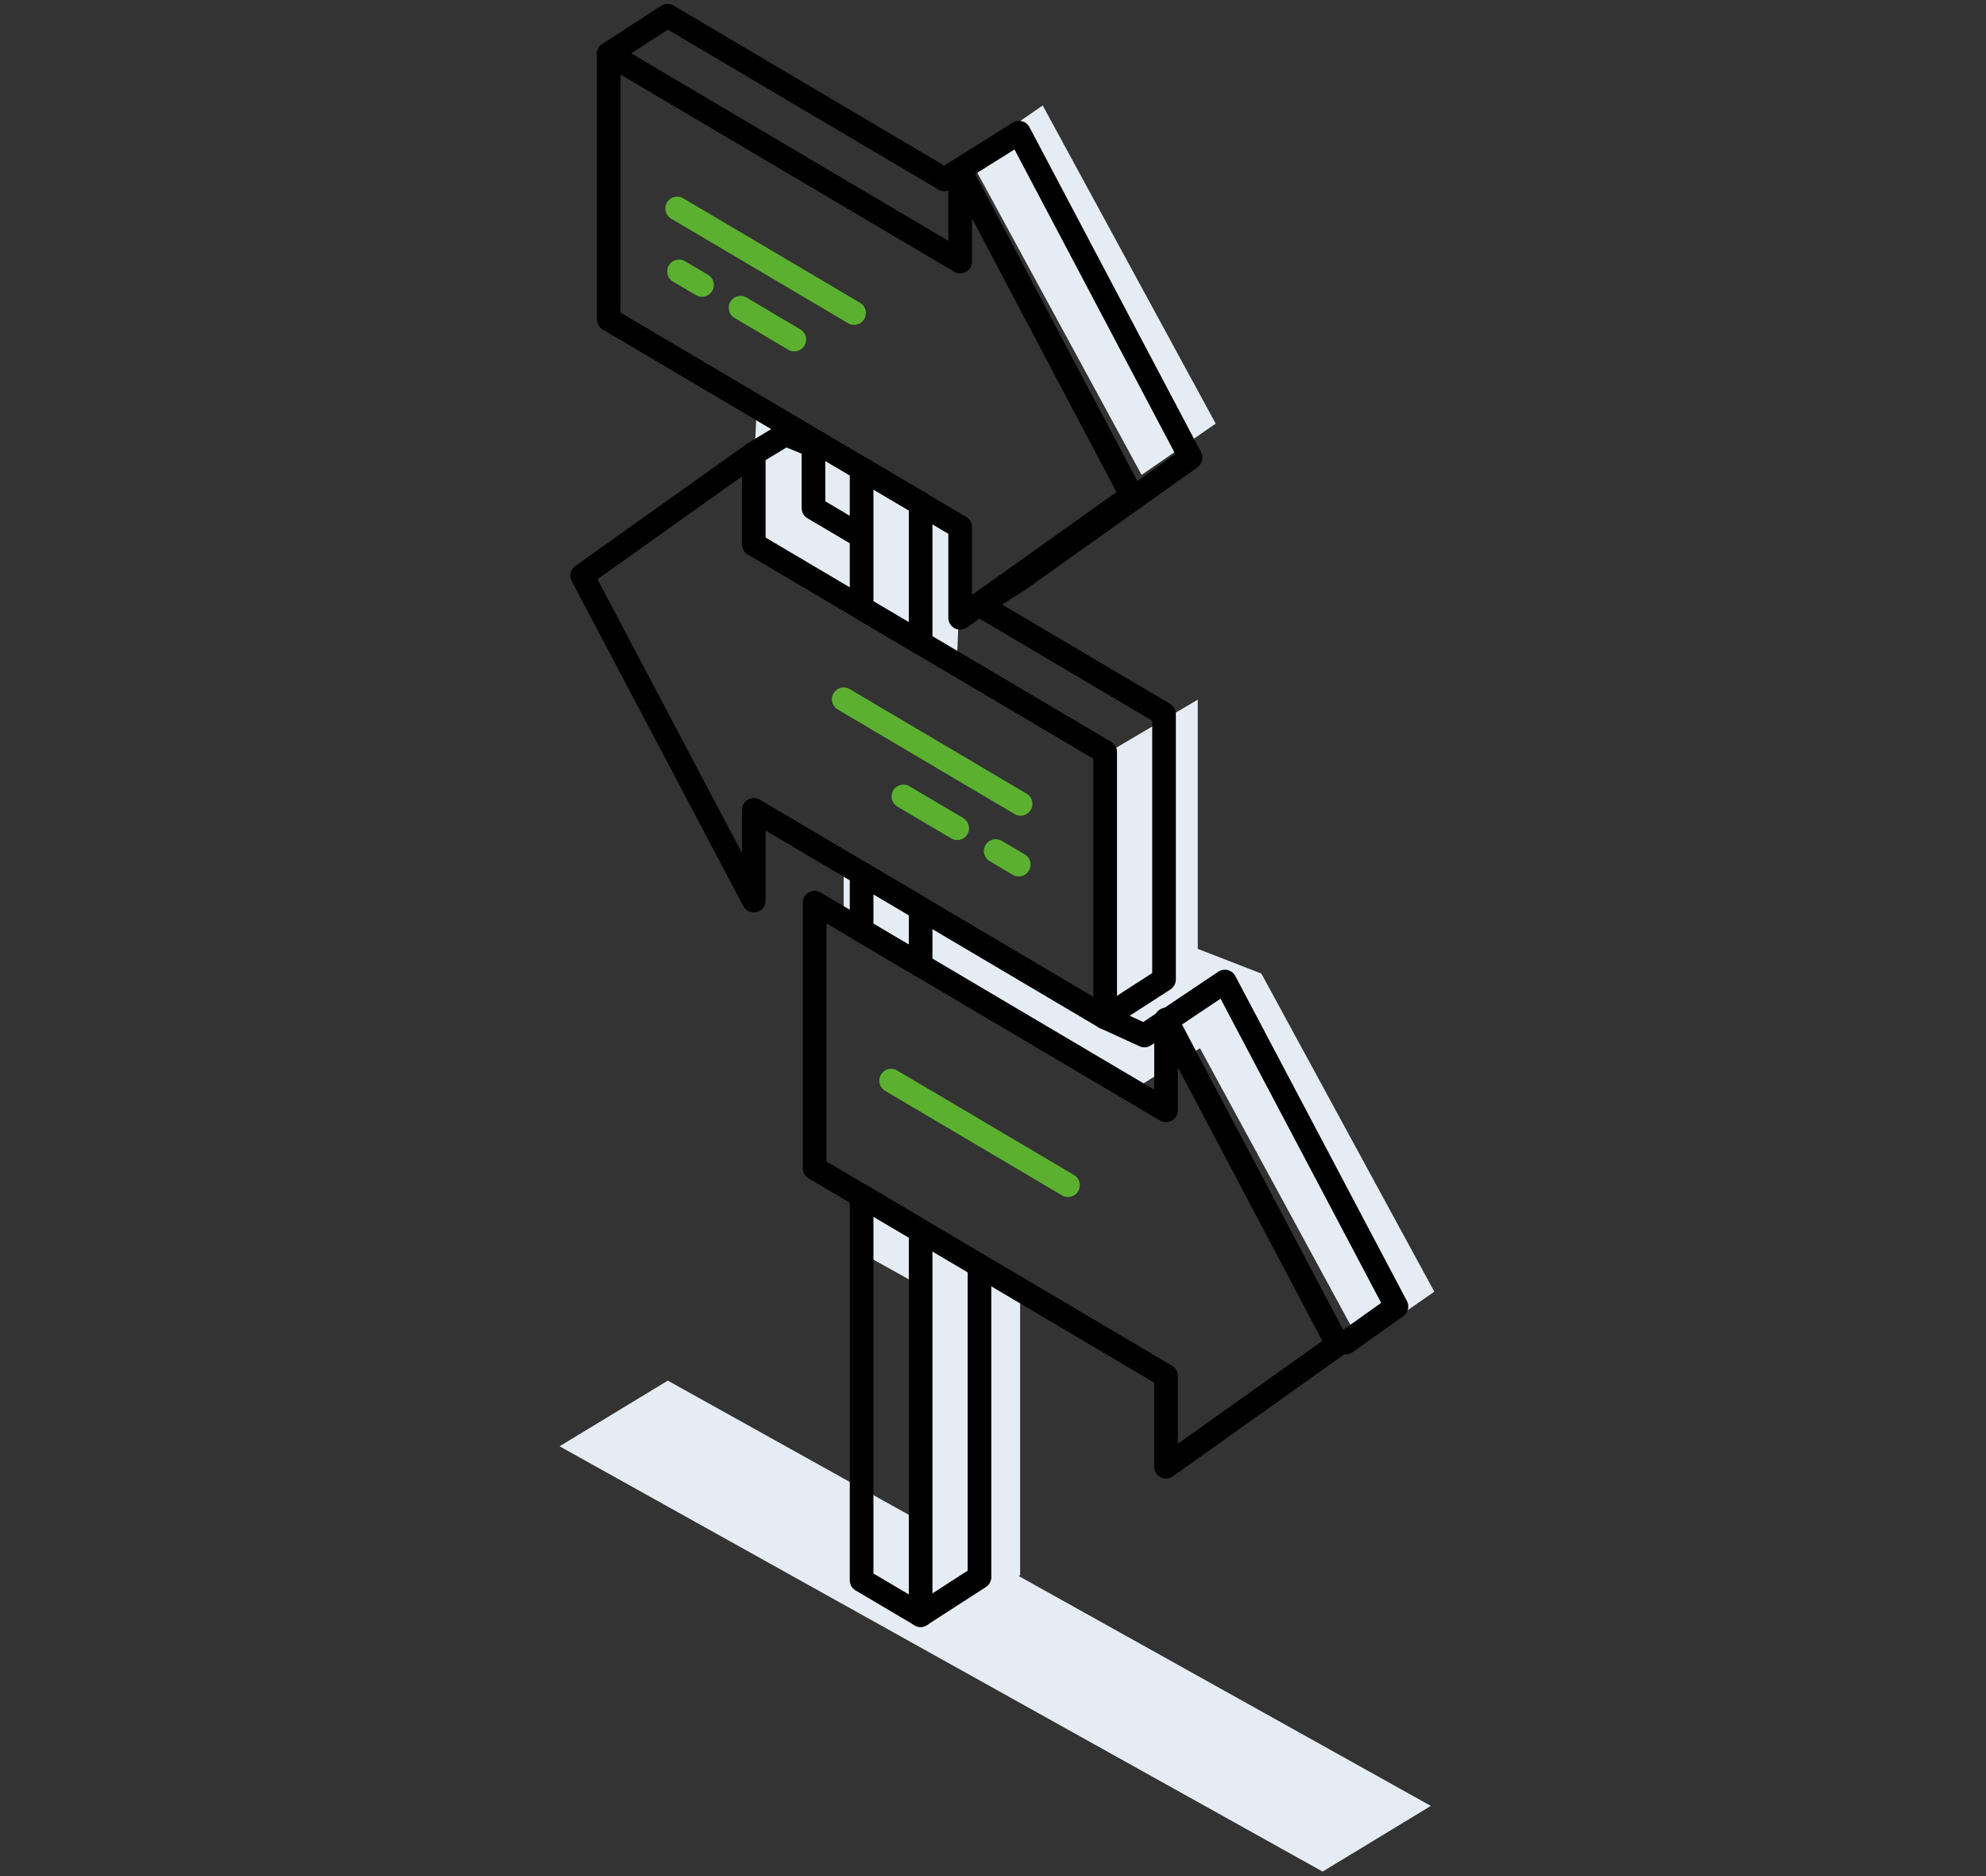 <svg width="252" height="238" viewBox="0 0 252 238" fill="none" xmlns="http://www.w3.org/2000/svg">
<rect x="0" y="0" width="252" height="238" fill="#333333" stroke="none"/>
<path d="M122.159 66.68L121.456 82.86L95.321 67.65L96.019 51.606L122.159 66.68Z" fill="#E6ECF4"/>
<path d="M129.264 199.935L129.442 199.822C129.443 186.98 129.442 176.462 129.442 163.621L116.959 156.635L110.692 153.405L110.607 159.674L116.959 163.211V193.084L84.738 175.144L71 183.474L167.823 237.427L181.56 229.097L129.264 199.935Z" fill="#E6ECF4"/>
<path d="M182 163.864L160.049 123.504L151.983 120.372V88.757L140.707 95.4L139.946 128.547L107.054 108.821L107.054 117.975L143.195 138.617L152.263 132.977L172.6 170.371L182 163.864Z" fill="#E6ECF4"/>
<path d="M154.256 53.738L144.856 60.245L122.905 19.884L132.305 13.378L154.256 53.738Z" fill="#E6ECF4"/>
<path d="M143.604 62.886L121.833 21.66V33.179L77.242 6.827L77.242 40.51L121.833 66.862V78.38L143.604 62.886Z" stroke="black" stroke-width="3" stroke-linecap="round" stroke-linejoin="round"/>
<path d="M73.872 73.026L95.643 57.531V69.05L140.234 95.402V129.085L95.643 102.733V114.252L73.872 73.026Z" stroke="black" stroke-width="3" stroke-linecap="round" stroke-linejoin="round"/>
<path d="M95.644 57.53L99.662 55.093L103.221 56.54V64.453L108.682 67.68" stroke="black" stroke-width="3" stroke-linecap="round" stroke-linejoin="round"/>
<path d="M169.726 170.57L147.955 129.344V140.863L103.364 114.512V148.195L147.955 174.546V186.065L169.726 170.57Z" stroke="black" stroke-width="3" stroke-linecap="round" stroke-linejoin="round"/>
<path d="M116.817 81.563V63.897L109.328 59.472V77.137L116.817 81.563Z" stroke="black" stroke-width="3" stroke-linecap="round" stroke-linejoin="round"/>
<path d="M116.817 122.463V115.247L109.328 110.821V118.037L116.817 122.463Z" stroke="black" stroke-width="3" stroke-linecap="round" stroke-linejoin="round"/>
<path d="M109.328 151.72V200.47L116.817 204.896V156.145L109.328 151.72Z" stroke="black" stroke-width="3" stroke-linecap="round" stroke-linejoin="round"/>
<path d="M85.924 26.444L108.369 39.709" stroke="#5BB12F" stroke-width="3" stroke-linecap="round" stroke-linejoin="round"/>
<path d="M86.155 34.427L89.075 36.152" stroke="#5BB12F" stroke-width="3" stroke-linecap="round" stroke-linejoin="round"/>
<path d="M93.966 39.042L100.79 43.075" stroke="#5BB12F" stroke-width="3" stroke-linecap="round" stroke-linejoin="round"/>
<path d="M129.499 101.976L107.054 88.711" stroke="#5BB12F" stroke-width="3" stroke-linecap="round" stroke-linejoin="round"/>
<path d="M135.519 150.355L113.073 137.091" stroke="#5BB12F" stroke-width="3" stroke-linecap="round" stroke-linejoin="round"/>
<path d="M129.266 109.683L126.347 107.958" stroke="#5BB12F" stroke-width="3" stroke-linecap="round" stroke-linejoin="round"/>
<path d="M121.457 105.067L114.632 101.034" stroke="#5BB12F" stroke-width="3" stroke-linecap="round" stroke-linejoin="round"/>
<path d="M170.772 170.313L177.192 165.743L155.421 124.517L145.213 131.363L140.234 129.084L147.701 124.258V90.575L124.285 76.737L129.3 73.553L151.071 58.059L129.3 16.833L119.833 22.757L84.709 2L77.242 6.827" stroke="black" stroke-width="3" stroke-linecap="round" stroke-linejoin="round"/>
<path d="M116.797 204.903L124.286 200.07V161.005" stroke="black" stroke-width="3" stroke-linecap="round" stroke-linejoin="round"/>
</svg>
